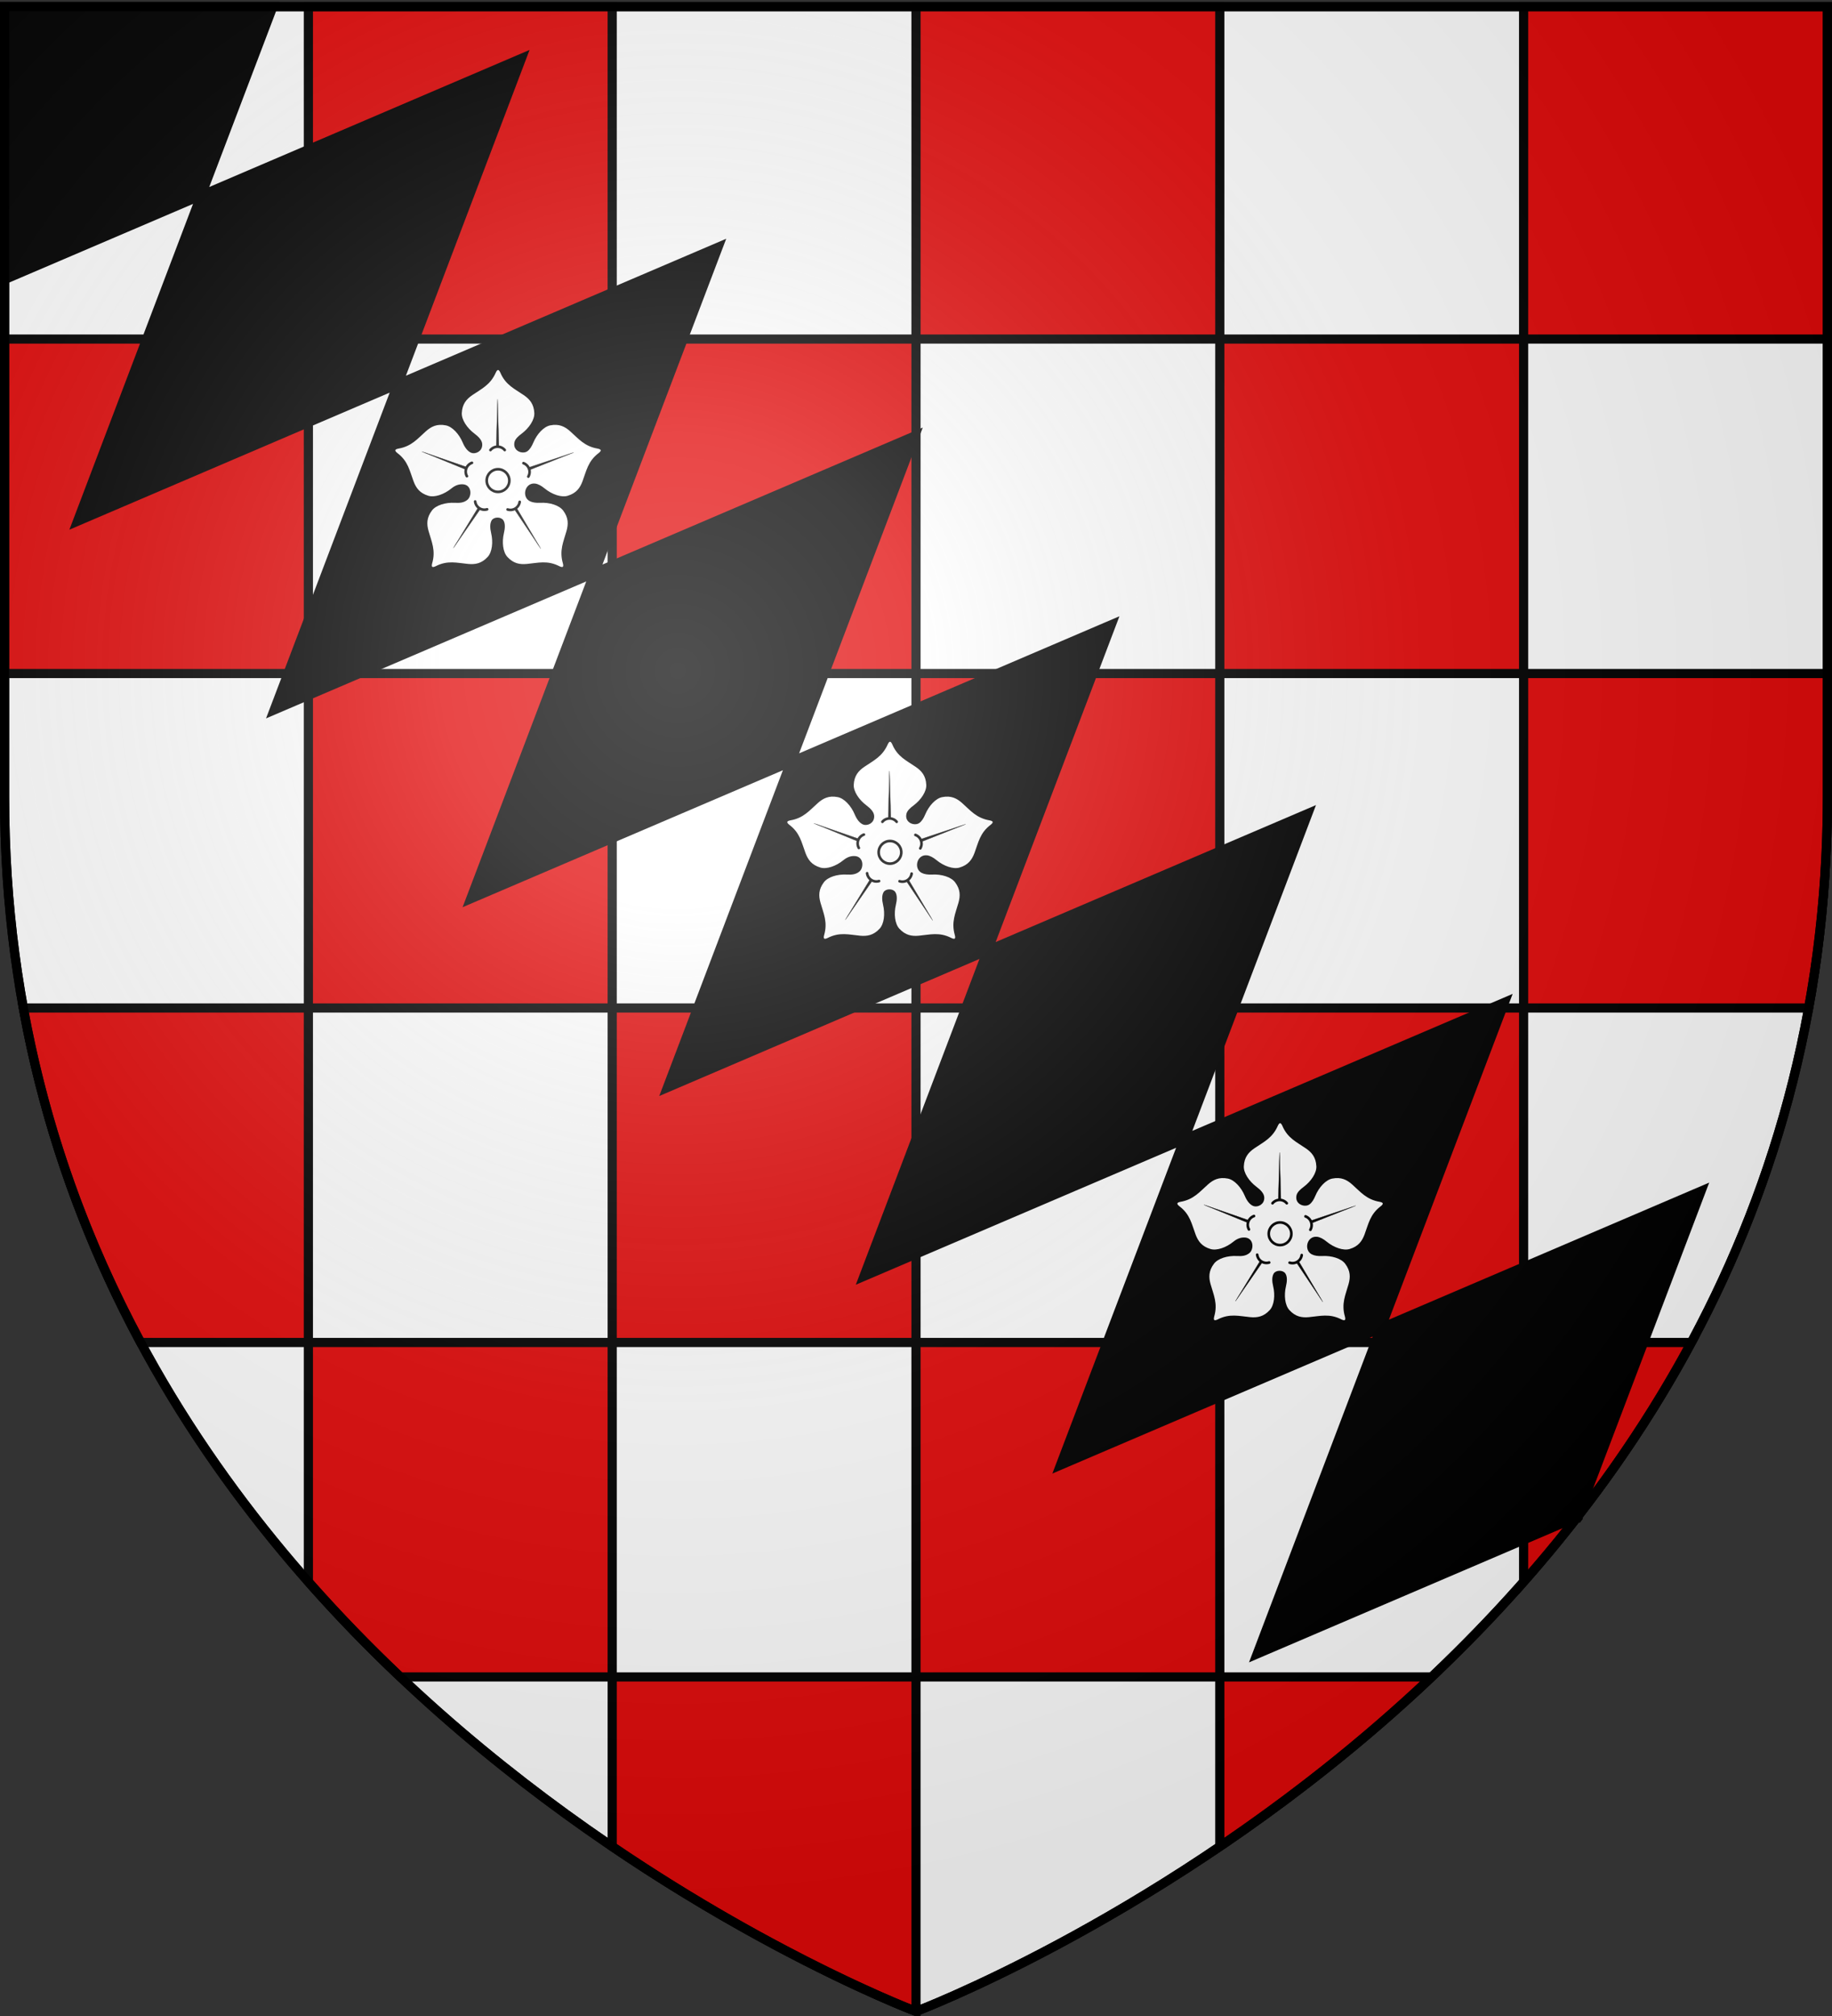 <svg height="660" width="600" xmlns="http://www.w3.org/2000/svg" xmlns:xlink="http://www.w3.org/1999/xlink"><rect width="100%" height="100%" fill="#333333" stroke="none"/><radialGradient id="b" cx="221.445" cy="226.331" gradientTransform="matrix(1.353 0 0 1.349 -77.63 -85.747)" gradientUnits="userSpaceOnUse" r="300"><stop offset="0" stop-color="#fff" stop-opacity=".314"/><stop offset=".19" stop-color="#fff" stop-opacity=".251"/><stop offset=".6" stop-color="#6b6b6b" stop-opacity=".125"/><stop offset="1" stop-opacity=".125"/></radialGradient><g stroke="#000" stroke-width="3"><path d="M300 658.5s298.5-112.32 298.5-397.772V2.176H1.5v258.552C1.5 546.18 300 658.5 300 658.5z" fill="#fff" fill-rule="evenodd"/><path d="M101 2.188V111h99.5V2.187zM200.5 111v109.5H300V111zm99.5 0h99.5V2.187H300zm99.5 0v109.5H499V111zm99.5 0h99.5V2.187H499zm0 109.5V330h93.344c3.969-21.856 6.156-44.947 6.156-69.281V220.5zm0 109.5h-99.5v109.5H499zm0 109.5v78.344c20.275-22.99 39.181-49.044 54.938-78.344zm-99.5 0H300V549h99.5zm0 109.5v55.5c22.232-15.075 46.126-33.494 69.375-55.5zm-99.5 0h-99.5v55.5c54.801 37.16 99.5 54 99.5 54zm-99.5 0V439.5H101v78.344c9.789 11.098 19.889 21.467 30.125 31.156zM101 439.5V330H7.656c7.38 40.642 20.96 77.057 38.407 109.5zm0-109.5h99.5V220.5H101zm0-109.5V111H1.5v109.5zM200.5 330v109.5H300V330zm99.5 0h99.5V220.5H300z" fill="#e20909"/><path d="M1.5 2.176V91.52L65.875 63.99l23.5-61.813zM65.875 63.99l-40.5 106.656 104.906-44.875 40.5-106.656zm64.406 61.781-40.5 106.656 104.875-44.843 40.531-106.657zm64.375 61.813-40.5 106.656 104.906-44.844 40.5-106.656zm64.406 61.812-40.5 106.656 104.875-44.875L363.97 204.52zm64.375 61.781-40.5 106.657 104.907-44.844 40.5-106.656zm64.407 61.813-40.532 106.656 104.907-44.844 40.531-106.656zm64.375 61.812-40.5 106.657 104.906-44.875 40.5-106.657zm64.406 61.782-.406 1.062c.347-.445.685-.896 1.031-1.344z"/></g><g transform="matrix(6.226 0 0 6.226 212.21 153.37)"><g id="a" transform="matrix(.138 0 0 .138 7.19 14.231)" stroke="#000"><path d="M26.957 45.083c-1.275-.123-2.656.13-4.27 1.45-2.818 2.307-6.586 3.669-9.212 2.883-3.516-1.05-5.015-3.22-5.995-5.844-1.51-4.042-2.054-7.569-6.02-10.544-1.453-1.09-1.264-2.236.621-2.558 4.887-.835 7.03-3.633 10.256-6.498 2.095-1.86 4.435-3.074 8.034-2.357 2.688.536 5.38 3.503 6.79 6.86.786 1.87 1.797 3.13 2.956 3.612 1.23.511 3.706-.401 3.51-2.865-.097-1.215-1.204-2.423-2.761-3.586-2.918-2.179-5.149-5.507-5.02-8.245.172-3.665 1.915-5.644 4.226-7.228 3.558-2.44 6.79-3.844 8.78-8.385.767-1.752 1.925-1.66 2.632.014 1.93 4.566 5.222 5.945 8.78 8.385 2.31 1.585 4.054 3.563 4.226 7.228.129 2.738-2.101 6.067-5.02 8.246-1.29.963-2.333 1.92-2.563 2.972-.641 2.927 2.687 3.925 4.112 2.95.858-.586 1.538-1.692 2.128-3.098 1.41-3.357 4.103-6.324 6.791-6.86 3.599-.717 5.94.497 8.034 2.357 3.226 2.865 5.369 5.663 10.256 6.498 1.885.322 2.074 1.468.62 2.558-3.965 2.975-4.51 6.502-6.019 10.544-.98 2.624-2.48 4.793-5.995 5.844-2.626.786-6.394-.576-9.213-2.882-1.234-1.01-2.407-1.664-3.472-1.766-3.253-.313-4.335 4.38-1.708 5.745.936.487 2.223.679 3.78.595 3.637-.194 7.48.935 9.135 3.121 2.214 2.926 2.141 5.562 1.38 8.258-1.17 4.152-2.756 7.3-1.376 12.063.532 1.837-.417 2.507-2.032 1.674-4.406-2.272-7.818-1.224-12.113-.82-2.79.261-5.395-.143-7.873-2.848-1.852-2.022-2.27-6.006-1.423-9.548.435-1.819.487-3.373-.114-4.397-.695-1.184-3.068-1.137-3.686 0-.567 1.042-.55 2.578-.114 4.397.847 3.542.43 7.526-1.422 9.548-2.48 2.705-5.085 3.11-7.874 2.847-4.295-.403-7.707-1.451-12.113.82-1.615.834-2.564.164-2.032-1.673 1.38-4.762-.205-7.91-1.377-12.063-.76-2.696-.833-5.332 1.381-8.258 1.655-2.186 5.498-3.315 9.135-3.12 1.937.103 3.227-.052 4.411-.984 1.476-1.161 1.509-4.724-1.157-5.042z" fill="#fff"/><circle cx="40.154" cy="43.135" fill="none" r="4.313"/><path d="M37.27 31.507a3.552 3.552 0 0 1 2.721-1.269 3.552 3.552 0 0 1 2.72 1.269" fill="none" stroke-linecap="round" stroke-width="1"/><path d="m39.489 30.389.488-18.257.516 18.257z" stroke-width=".1"/><path d="M49.85 36.508a3.552 3.552 0 0 1 2.123 2.124 3.552 3.552 0 0 1-.263 2.99" fill="none" stroke-linecap="round" stroke-width="1"/><path d="m51.66 38.211 17.324-5.777-16.982 6.721z" stroke-width=".1"/><path d="M48.41 51.25a3.552 3.552 0 0 1-1.626 2.524 3.552 3.552 0 0 1-2.979.376" fill="none" stroke-linecap="round" stroke-width="1"/><path d="m47.128 53.379 9.315 15.71-10.165-15.175z" stroke-width=".1"/><path d="M35.997 54.087a3.552 3.552 0 0 1-2.972-.424 3.552 3.552 0 0 1-1.586-2.55" fill="none" stroke-linecap="round" stroke-width="1"/><path d="M33.528 53.81 23.142 68.835l9.545-15.572z" stroke-width=".1"/><path d="M28.291 41.472a3.552 3.552 0 0 1-.225-2.994 3.552 3.552 0 0 1 2.15-2.096" fill="none" stroke-linecap="round" stroke-width="1"/><path d="M28.03 39.001 11.126 32.09l17.26 5.973z" stroke-width=".1"/></g><use height="100%" transform="translate(20.52 20.058)" width="100%" xlink:href="#a"/><use height="100%" transform="translate(-20.618 -19.548)" width="100%" xlink:href="#a"/></g><path d="M300 658.5s298.5-112.32 298.5-397.772V2.176H1.5v258.552C1.5 546.18 300 658.5 300 658.5z" fill="url(#b)" fill-rule="evenodd"/><path d="M300 658.5S1.5 546.18 1.5 260.728V2.176h597v258.552C598.5 546.18 300 658.5 300 658.5z" fill="none" stroke="#000" stroke-width="3"/></svg>